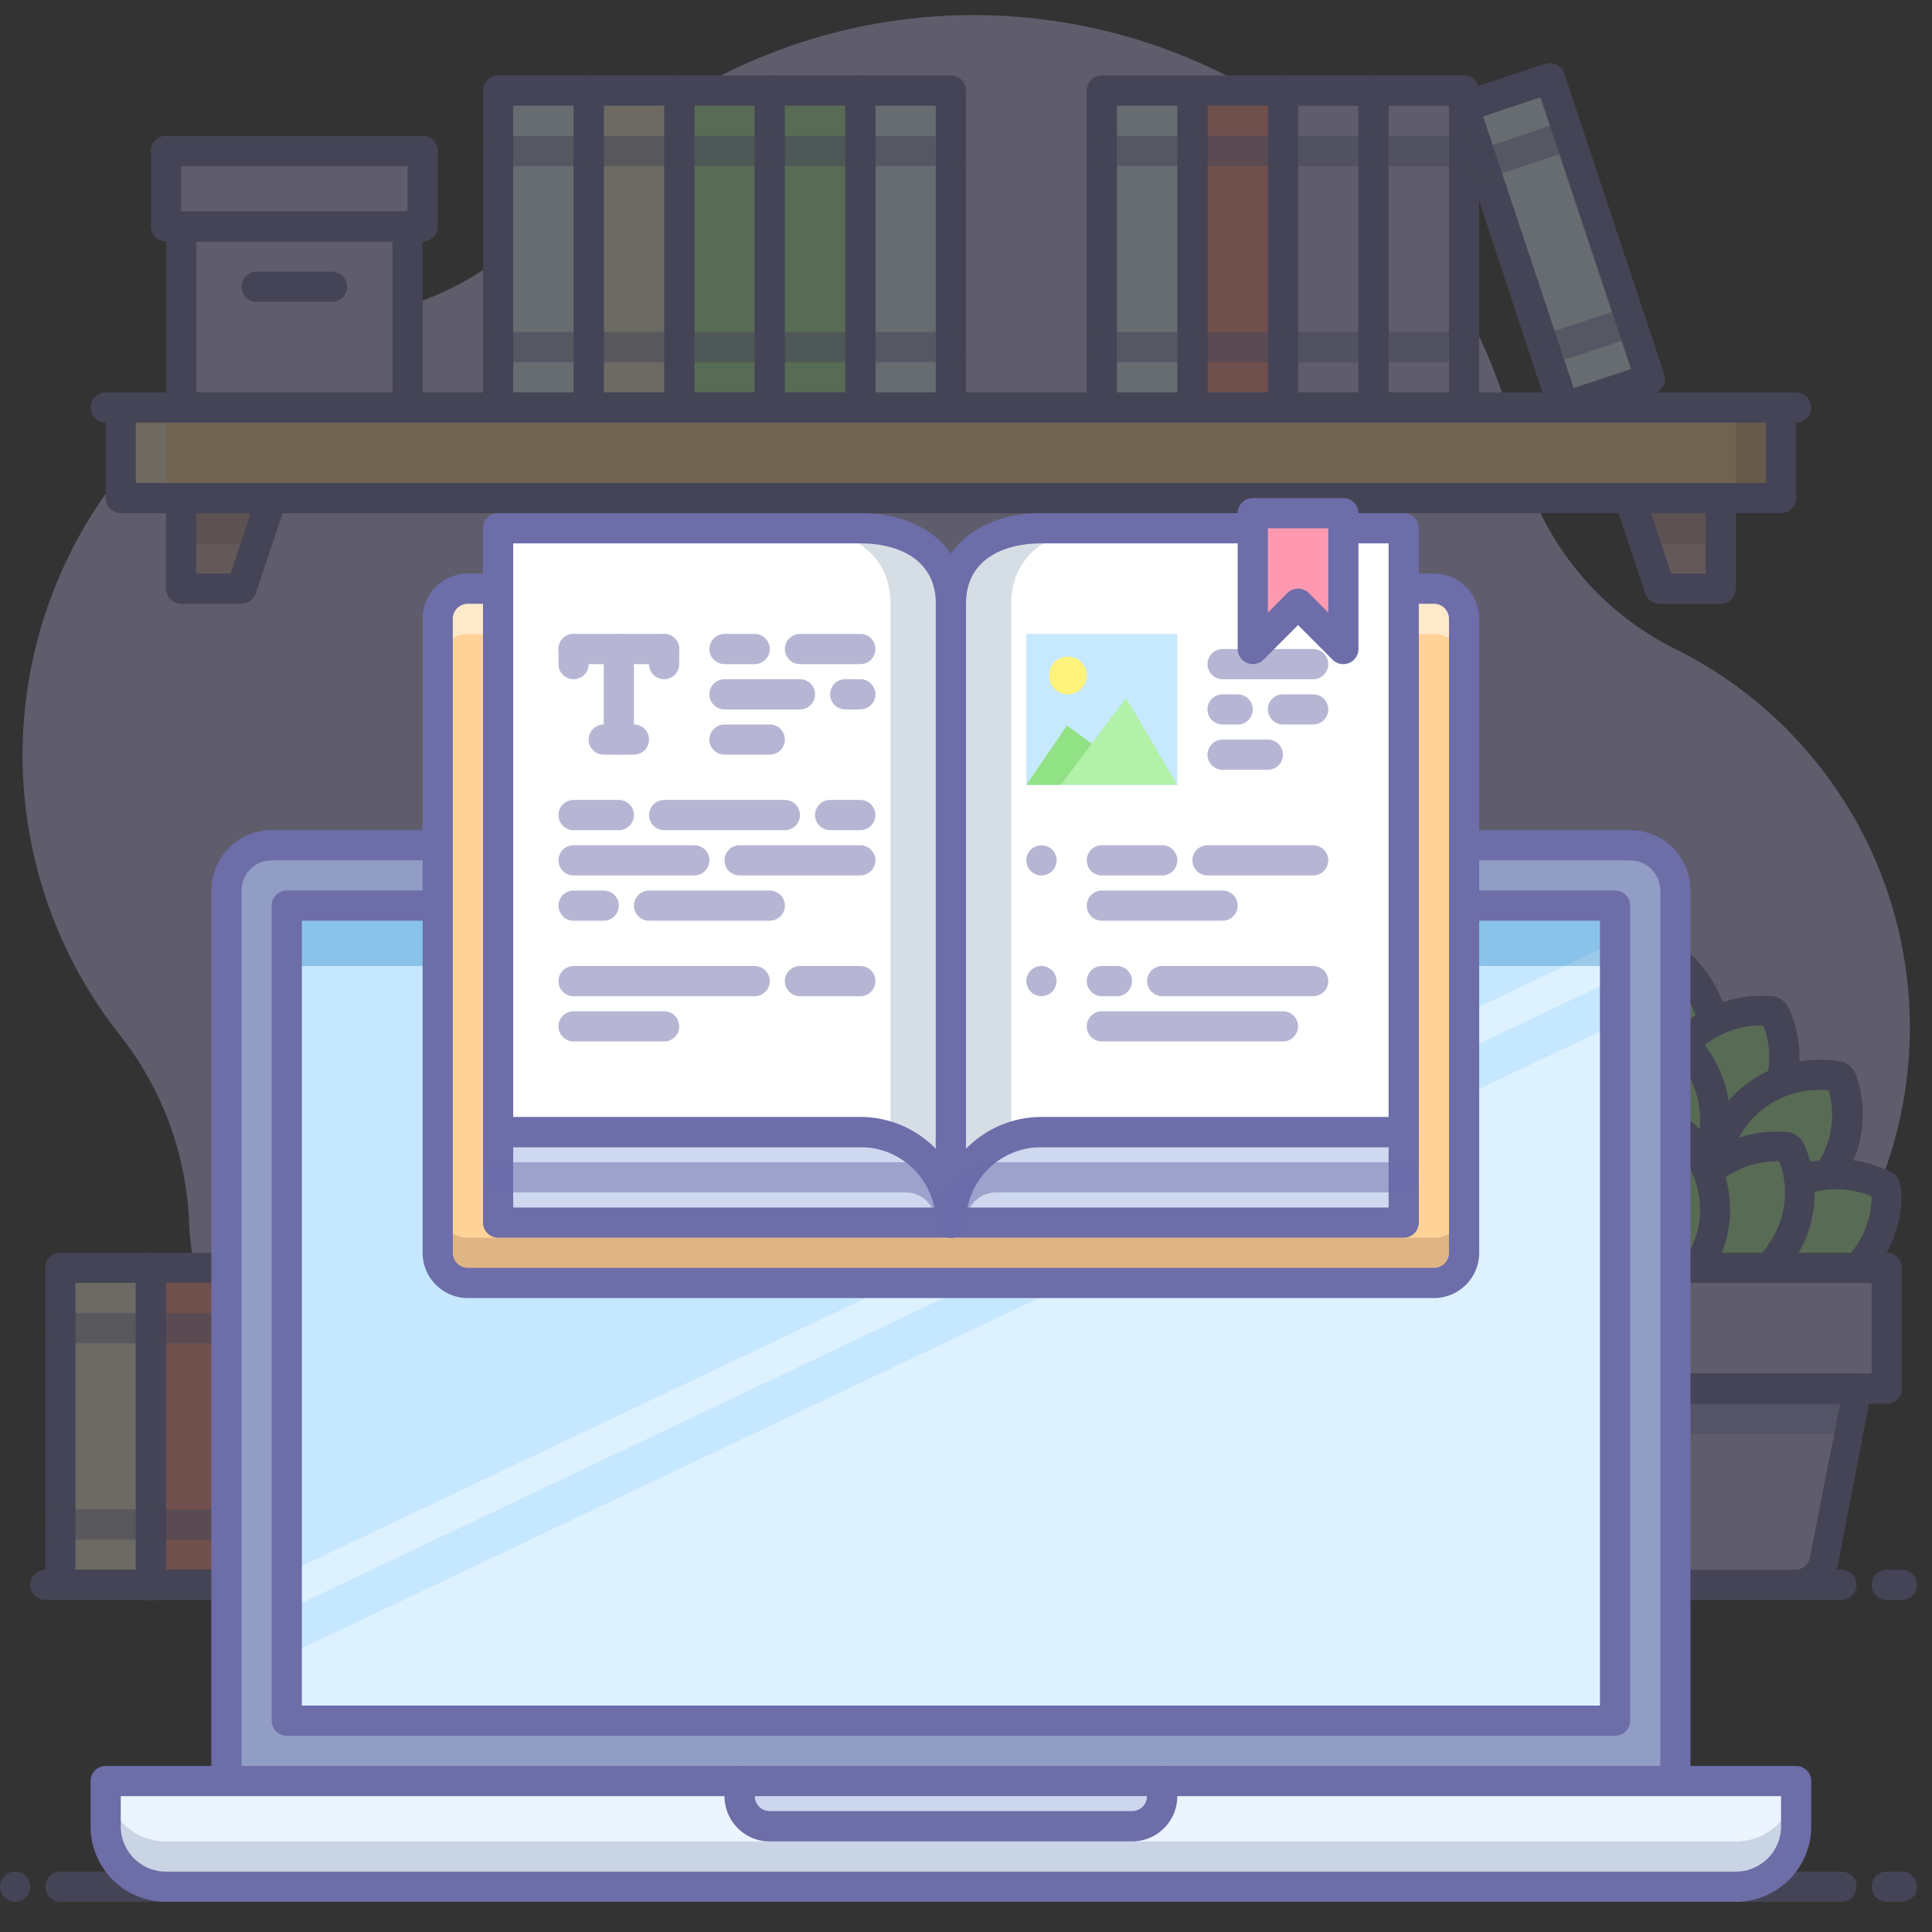 <?xml version="1.0" ?><svg data-name="017" id="_017" viewBox="0 0 128 128" xmlns="http://www.w3.org/2000/svg"><rect x="0" y="0" width="128" height="128" fill="#333333" stroke="none"/><defs><style>.cls-1,.cls-16,.cls-20,.cls-22,.cls-27,.cls-30{opacity:0.3;}.cls-14,.cls-2{fill:#c7bff3;}.cls-3{fill:#def1ff;}.cls-4{fill:#6d6da8;}.cls-5{fill:#afefa6;}.cls-6{fill:#f0ecd3;}.cls-7{fill:#ff948a;}.cls-12,.cls-15,.cls-25,.cls-8{opacity:0.5;}.cls-9{fill:#d4b3ae;}.cls-10{fill:#633d3d;opacity:0.2;}.cls-11{fill:#ffd397;}.cls-12,.cls-15,.cls-26{fill:#fff;}.cls-13{fill:#fff0ca;}.cls-14,.cls-15,.cls-16{fill-rule:evenodd;}.cls-16{fill:#554dab;}.cls-17{fill:#919dc4;}.cls-18{fill:#ccd6ec;}.cls-19{fill:#c5e7ff;}.cls-20{fill:#0070b6;}.cls-21{fill:#ecf4ff;}.cls-22{fill:#768ea6;}.cls-23,.cls-25{fill:#6d6daa;}.cls-24{fill:#ced8ee;}.cls-27{fill:#7690a8;}.cls-28{fill:#c7e9ff;}.cls-29{fill:#b1f1a8;}.cls-30{fill:#48bc33;}.cls-31{fill:#fff27d;}.cls-32{fill:#ff99b1;}</style></defs><title/><g class="cls-1"><path class="cls-2" d="M1.81,45.69a30,30,0,0,1,23.51-25A19.67,19.67,0,0,0,36.26,14.1a37,37,0,0,1,64.32,15.68A19.6,19.6,0,0,0,111,43,28,28,0,1,1,73.34,80.29,9.4,9.4,0,0,0,64.83,75H64a12.4,12.4,0,0,0-12,9.74,20.68,20.68,0,0,1-2,5.11A20,20,0,0,1,12.53,81,21.44,21.44,0,0,0,8,68.65,29.93,29.93,0,0,1,1.81,45.69Z"/><rect class="cls-3" height="21" width="6" x="57" y="6"/><path class="cls-4" d="M63,28H57a1,1,0,0,1-1-1V6a1,1,0,0,1,1-1h6a1,1,0,0,1,1,1V27A1,1,0,0,1,63,28Zm-5-2h4V7H58Z"/><rect class="cls-5" height="21" width="6" x="45" y="6"/><path class="cls-4" d="M51,28H45a1,1,0,0,1-1-1V6a1,1,0,0,1,1-1h6a1,1,0,0,1,1,1V27A1,1,0,0,1,51,28Zm-5-2h4V7H46Z"/><rect class="cls-5" height="21" width="6" x="51" y="6"/><path class="cls-4" d="M57,28H51a1,1,0,0,1-1-1V6a1,1,0,0,1,1-1h6a1,1,0,0,1,1,1V27A1,1,0,0,1,57,28Zm-5-2h4V7H52Z"/><rect class="cls-6" height="21" transform="translate(84 33) rotate(180)" width="6" x="39" y="6"/><path class="cls-4" d="M45,28H39a1,1,0,0,1-1-1V6a1,1,0,0,1,1-1h6a1,1,0,0,1,1,1V27A1,1,0,0,1,45,28Zm-5-2h4V7H40Z"/><rect class="cls-3" height="21" transform="translate(72 33) rotate(180)" width="6" x="33" y="6"/><path class="cls-4" d="M39,28H33a1,1,0,0,1-1-1V6a1,1,0,0,1,1-1h6a1,1,0,0,1,1,1V27A1,1,0,0,1,39,28Zm-5-2h4V7H34Z"/><rect class="cls-2" height="12" width="15" x="12" y="15"/><path class="cls-4" d="M27,28H12a1,1,0,0,1-1-1V15a1,1,0,0,1,1-1H27a1,1,0,0,1,1,1V27A1,1,0,0,1,27,28ZM13,26H26V16H13Z"/><rect class="cls-2" height="5" width="17" x="11" y="10"/><path class="cls-4" d="M28,16H11a1,1,0,0,1-1-1V10a1,1,0,0,1,1-1H28a1,1,0,0,1,1,1v5A1,1,0,0,1,28,16ZM12,14H27V11H12Z"/><path class="cls-4" d="M22,20H17a1,1,0,0,1,0-2h5a1,1,0,0,1,0,2Z"/><rect class="cls-2" height="21" width="6" x="85" y="6"/><path class="cls-4" d="M91,28H85a1,1,0,0,1-1-1V6a1,1,0,0,1,1-1h6a1,1,0,0,1,1,1V27A1,1,0,0,1,91,28Zm-5-2h4V7H86Z"/><rect class="cls-2" height="21" width="6" x="91" y="6"/><path class="cls-4" d="M97,28H91a1,1,0,0,1-1-1V6a1,1,0,0,1,1-1h6a1,1,0,0,1,1,1V27A1,1,0,0,1,97,28Zm-5-2h4V7H92Z"/><rect class="cls-7" height="21" transform="translate(164 33) rotate(180)" width="6" x="79" y="6"/><path class="cls-4" d="M85,28H79a1,1,0,0,1-1-1V6a1,1,0,0,1,1-1h6a1,1,0,0,1,1,1V27A1,1,0,0,1,85,28Zm-5-2h4V7H80Z"/><rect class="cls-3" height="21" transform="translate(152 33) rotate(180)" width="6" x="73" y="6"/><path class="cls-4" d="M79,28H73a1,1,0,0,1-1-1V6a1,1,0,0,1,1-1h6a1,1,0,0,1,1,1V27A1,1,0,0,1,79,28Zm-5-2h4V7H74Z"/><rect class="cls-3" height="21" transform="translate(0.18 33.32) rotate(-18.37)" width="6" x="100.16" y="5.59"/><path class="cls-4" d="M103.62,28a1,1,0,0,1-1-.68L96.05,7.39a1,1,0,0,1,.64-1.27l5.69-1.89a1,1,0,0,1,1.26.64l6.62,19.93a1,1,0,0,1-.63,1.26L103.93,28A.84.84,0,0,1,103.62,28ZM98.26,7.71l6,18,3.8-1.26-6-18Z"/><g class="cls-8"><path class="cls-4" d="M57,11H51a1,1,0,0,1,0-2h6a1,1,0,0,1,0,2Z"/><path class="cls-4" d="M57,24H51a1,1,0,0,1,0-2h6a1,1,0,0,1,0,2Z"/><path class="cls-4" d="M63,11H57a1,1,0,0,1,0-2h6a1,1,0,0,1,0,2Z"/><path class="cls-4" d="M63,24H57a1,1,0,0,1,0-2h6a1,1,0,0,1,0,2Z"/><path class="cls-4" d="M51,11H45a1,1,0,0,1,0-2h6a1,1,0,0,1,0,2Z"/><path class="cls-4" d="M51,24H45a1,1,0,0,1,0-2h6a1,1,0,0,1,0,2Z"/><path class="cls-4" d="M39,11H33a1,1,0,0,1,0-2h6a1,1,0,0,1,0,2Z"/><path class="cls-4" d="M39,24H33a1,1,0,0,1,0-2h6a1,1,0,0,1,0,2Z"/><path class="cls-4" d="M45,11H39a1,1,0,0,1,0-2h6a1,1,0,0,1,0,2Z"/><path class="cls-4" d="M45,24H39a1,1,0,0,1,0-2h6a1,1,0,0,1,0,2Z"/><path class="cls-4" d="M97,11H91a1,1,0,0,1,0-2h6a1,1,0,0,1,0,2Z"/><path class="cls-4" d="M97,24H91a1,1,0,0,1,0-2h6a1,1,0,0,1,0,2Z"/><path class="cls-4" d="M98.26,11.87A1,1,0,0,1,98,9.92L103.64,8a1,1,0,0,1,1.26.63,1,1,0,0,1-.63,1.27l-5.69,1.89A1.25,1.25,0,0,1,98.26,11.87Z"/><path class="cls-4" d="M102.36,24.21a1,1,0,0,1-1-.69,1,1,0,0,1,.63-1.26l5.7-1.89A1,1,0,0,1,109,21a1,1,0,0,1-.63,1.27l-5.7,1.89A1.12,1.12,0,0,1,102.36,24.21Z"/><path class="cls-4" d="M91,11H85a1,1,0,0,1,0-2h6a1,1,0,0,1,0,2Z"/><path class="cls-4" d="M91,24H85a1,1,0,0,1,0-2h6a1,1,0,0,1,0,2Z"/><path class="cls-4" d="M79,11H73a1,1,0,0,1,0-2h6a1,1,0,0,1,0,2Z"/><path class="cls-4" d="M79,24H73a1,1,0,0,1,0-2h6a1,1,0,0,1,0,2Z"/><path class="cls-4" d="M85,11H79a1,1,0,0,1,0-2h6a1,1,0,0,1,0,2Z"/><path class="cls-4" d="M85,24H79a1,1,0,0,1,0-2h6a1,1,0,0,1,0,2Z"/></g><path class="cls-4" d="M8,28H7a1,1,0,0,1,0-2H8a1,1,0,0,1,0,2Z"/><path class="cls-4" d="M119,28h-1a1,1,0,0,1,0-2h1a1,1,0,0,1,0,2Z"/><polygon class="cls-9" points="16 39 12 39 12 33 18 33 16 39"/><polygon class="cls-10" points="18 33 12 33 12 36 17 36 18 33"/><polygon class="cls-9" points="114 39 110 39 108 33 114 33 114 39"/><polygon class="cls-10" points="108 33 109 36 114 36 114 33 108 33"/><rect class="cls-11" height="6" width="110" x="8" y="27"/><rect class="cls-10" height="6" width="3" x="115" y="27"/><rect class="cls-12" height="6" width="3" x="8" y="27"/><path class="cls-4" d="M16,40H12a1,1,0,0,1-1-1V33a1,1,0,0,1,1-1h6a1,1,0,0,1,.81.42,1,1,0,0,1,.14.9l-2,6A1,1,0,0,1,16,40Zm-3-2h2.28l1.33-4H13Z"/><path class="cls-4" d="M114,40h-4a1,1,0,0,1-1-.68l-2-6a1,1,0,0,1,.14-.9A1,1,0,0,1,108,32h6a1,1,0,0,1,1,1v6A1,1,0,0,1,114,40Zm-3.28-2H113V34h-3.61Z"/><path class="cls-4" d="M118,34H8a1,1,0,0,1-1-1V27a1,1,0,0,1,1-1H118a1,1,0,0,1,1,1v6A1,1,0,0,1,118,34ZM9,32H117V28H9Z"/><rect class="cls-6" height="21" width="6" x="4.01" y="84"/><path class="cls-4" d="M10,106H4a1,1,0,0,1-1-1V84a1,1,0,0,1,1-1h6a1,1,0,0,1,1,1v21A1,1,0,0,1,10,106Zm-5-2H9V85H5Z"/><rect class="cls-3" height="21" width="6" x="22.01" y="84"/><path class="cls-4" d="M28,106H22a1,1,0,0,1-1-1V84a1,1,0,0,1,1-1h6a1,1,0,0,1,1,1v21A1,1,0,0,1,28,106Zm-5-2h4V85H23Z"/><rect class="cls-7" height="21" width="6" x="28.01" y="84"/><path class="cls-4" d="M34,106H28a1,1,0,0,1-1-1V84a1,1,0,0,1,1-1h6a1,1,0,0,1,1,1v21A1,1,0,0,1,34,106Zm-5-2h4V85H29Z"/><rect class="cls-3" height="21" width="6" x="16.01" y="84"/><path class="cls-4" d="M22,106H16a1,1,0,0,1-1-1V84a1,1,0,0,1,1-1h6a1,1,0,0,1,1,1v21A1,1,0,0,1,22,106Zm-5-2h4V85H17Z"/><rect class="cls-7" height="21" width="6" x="10.01" y="84"/><path class="cls-4" d="M16,106H10a1,1,0,0,1-1-1V84a1,1,0,0,1,1-1h6a1,1,0,0,1,1,1v21A1,1,0,0,1,16,106Zm-5-2h4V85H11Z"/><rect class="cls-13" height="21" width="6" x="34.01" y="84"/><path class="cls-4" d="M40,106H34a1,1,0,0,1-1-1V84a1,1,0,0,1,1-1h6a1,1,0,0,1,1,1v21A1,1,0,0,1,40,106Zm-5-2h4V85H35Z"/><path class="cls-4" d="M122,106H3a1,1,0,0,1,0-2H122a1,1,0,0,1,0,2Z"/><path class="cls-4" d="M126,106h-1a1,1,0,0,1,0-2h1a1,1,0,0,1,0,2Z"/><g class="cls-8"><path class="cls-4" d="M16,89H10a1,1,0,0,1,0-2h6a1,1,0,0,1,0,2Z"/><path class="cls-4" d="M16,102H10a1,1,0,0,1,0-2h6a1,1,0,0,1,0,2Z"/><path class="cls-4" d="M22,89H16a1,1,0,0,1,0-2h6a1,1,0,0,1,0,2Z"/><path class="cls-4" d="M22,102H16a1,1,0,0,1,0-2h6a1,1,0,0,1,0,2Z"/><path class="cls-4" d="M10,89H4a1,1,0,0,1,0-2h6a1,1,0,0,1,0,2Z"/><path class="cls-4" d="M10,102H4a1,1,0,0,1,0-2h6a1,1,0,0,1,0,2Z"/><path class="cls-4" d="M34,89H28a1,1,0,0,1,0-2h6a1,1,0,0,1,0,2Z"/><path class="cls-4" d="M34,102H28a1,1,0,0,1,0-2h6a1,1,0,0,1,0,2Z"/><path class="cls-4" d="M40,89H34a1,1,0,0,1,0-2h6a1,1,0,0,1,0,2Z"/><path class="cls-4" d="M40,102H34a1,1,0,0,1,0-2h6a1,1,0,0,1,0,2Z"/><path class="cls-4" d="M28,89H22a1,1,0,0,1,0-2h6a1,1,0,0,1,0,2Z"/><path class="cls-4" d="M28,102H22a1,1,0,0,1,0-2h6a1,1,0,0,1,0,2Z"/></g><path class="cls-4" d="M122,126H4a1,1,0,0,1,0-2H122a1,1,0,0,1,0,2Z"/><path class="cls-4" d="M126,126h-1a1,1,0,1,1,0-2h1a1,1,0,0,1,0,2Z"/><path class="cls-4" d="M1.06,126H1a1,1,0,0,1,0-2,1,1,0,0,1,1,1A1,1,0,0,1,1.06,126Z"/><path class="cls-5" d="M106.37,69c0-4.35,3.63-6.24,3.63-6a7,7,0,0,1,3.63,6.19A6.33,6.33,0,0,1,109.82,75,6.66,6.66,0,0,1,106.37,69Z"/><path class="cls-4" d="M109.82,76a.91.91,0,0,1-.43-.1,7.61,7.61,0,0,1-4-6.93h0a7.86,7.86,0,0,1,3.69-6.68,1.45,1.45,0,0,1,1.44-.14l.1.07a8,8,0,0,1,4,7,7.28,7.28,0,0,1-4.45,6.7A.92.92,0,0,1,109.82,76Zm.07-11.88A5.88,5.88,0,0,0,107.37,69a5.67,5.67,0,0,0,2.5,4.88,5.28,5.28,0,0,0,2.76-4.67A6,6,0,0,0,109.89,64.12Z"/><path class="cls-5" d="M103,74c-2.41-3.62-.52-7.2-.36-7a7,7,0,0,1,6.49,3.06,6.33,6.33,0,0,1,.12,6.92A6.66,6.66,0,0,1,103,74Z"/><path class="cls-4" d="M108.61,78a7.6,7.6,0,0,1-6.45-3.51h0a7.84,7.84,0,0,1-.72-7.59,1.4,1.4,0,0,1,1.1-.93h.12A8,8,0,0,1,110,69.52a7.31,7.31,0,0,1,.11,8,1,1,0,0,1-.67.42A4.9,4.9,0,0,1,108.61,78Zm-4.79-4.62A5.66,5.66,0,0,0,108.64,76a5.3,5.3,0,0,0-.36-5.41A6,6,0,0,0,103.15,68a5.86,5.86,0,0,0,.67,5.43Z"/><path class="cls-5" d="M99.2,78.25c-2.75-3.36-1.22-7.11-1-6.89a7.07,7.07,0,0,1,6.76,2.41,6.33,6.33,0,0,1,.79,6.88A6.63,6.63,0,0,1,99.2,78.25Z"/><path class="cls-4" d="M104.43,81.78a7.58,7.58,0,0,1-6-2.89h0A7.87,7.87,0,0,1,97,71.4a1.42,1.42,0,0,1,1-1h.12a8,8,0,0,1,7.59,2.79,7.29,7.29,0,0,1,.89,8,1,1,0,0,1-.62.48A6.53,6.53,0,0,1,104.43,81.78ZM100,77.62a5.71,5.71,0,0,0,5,2.14,5.28,5.28,0,0,0-.88-5.35,6,6,0,0,0-5.36-2.14A5.87,5.87,0,0,0,100,77.62Z"/><path class="cls-5" d="M117,74c2.41-3.62.52-7.2.36-7a7,7,0,0,0-6.49,3.06,6.33,6.33,0,0,0-.12,6.92A6.66,6.66,0,0,0,117,74Z"/><path class="cls-4" d="M111.39,78a4.9,4.9,0,0,1-.78-.05,1,1,0,0,1-.67-.42,7.31,7.31,0,0,1,.11-8A8,8,0,0,1,117.34,66h.12a1.43,1.43,0,0,1,1.11.93,7.87,7.87,0,0,1-.73,7.59A7.6,7.6,0,0,1,111.39,78Zm0-2h0a5.65,5.65,0,0,0,4.77-2.62h0a5.88,5.88,0,0,0,.67-5.44,6,6,0,0,0-5.13,2.65A5.3,5.3,0,0,0,111.36,76Z"/><path class="cls-5" d="M120.83,78.22c2.71-3.4,1.13-7.13,1-6.91a7,7,0,0,0-6.72,2.5,6.33,6.33,0,0,0-.71,6.89A6.64,6.64,0,0,0,120.83,78.22Z"/><path class="cls-4" d="M115.54,81.82a6.08,6.08,0,0,1-1.43-.15,1,1,0,0,1-.63-.47,7.31,7.31,0,0,1,.8-8,8,8,0,0,1,7.55-2.88H122a1.43,1.43,0,0,1,1,1,7.87,7.87,0,0,1-1.37,7.5h0A7.6,7.6,0,0,1,115.54,81.82Zm-.51-2a5.69,5.69,0,0,0,5-2.2h0a5.9,5.9,0,0,0,1.13-5.37,6,6,0,0,0-5.34,2.2A5.31,5.31,0,0,0,115,79.8Zm5.8-1.58h0Z"/><path class="cls-5" d="M106.37,74c0-4.35,3.63-6.24,3.63-6a7,7,0,0,1,3.63,6.19A6.33,6.33,0,0,1,109.82,80,6.66,6.66,0,0,1,106.37,74Z"/><path class="cls-4" d="M109.82,81a.91.91,0,0,1-.43-.1,7.61,7.61,0,0,1-4-6.93h0a7.86,7.86,0,0,1,3.69-6.68,1.45,1.45,0,0,1,1.44-.14l.1.07a8,8,0,0,1,4,7,7.28,7.28,0,0,1-4.45,6.7A.92.92,0,0,1,109.82,81Zm.07-11.88A5.88,5.88,0,0,0,107.37,74a5.67,5.67,0,0,0,2.5,4.88,5.28,5.28,0,0,0,2.76-4.67A6,6,0,0,0,109.89,69.12Z"/><path class="cls-5" d="M97.91,84.9c-3.55-2.49-3.09-6.52-2.86-6.35a7.06,7.06,0,0,1,7.16.49,6.34,6.34,0,0,1,2.62,6.42A6.66,6.66,0,0,1,97.91,84.9Z"/><path class="cls-4" d="M101.8,87.18a7.63,7.63,0,0,1-4.46-1.46h0c-3.65-2.55-3.78-6.84-3.15-7.73a1,1,0,0,1,.44-.35,8,8,0,0,1,8.15.59,7.27,7.27,0,0,1,3,7.46,1,1,0,0,1-.47.63A7.5,7.5,0,0,1,101.8,87.18Zm-3.31-3.1a5.66,5.66,0,0,0,5.43.7,5.29,5.29,0,0,0-2.29-4.92,6,6,0,0,0-5.74-.6,5.89,5.89,0,0,0,2.6,4.82Z"/><path class="cls-5" d="M122,84.9c3.56-2.49,3.1-6.52,2.86-6.35a7,7,0,0,0-7.15.49,6.36,6.36,0,0,0-2.63,6.42A6.66,6.66,0,0,0,122,84.9Z"/><path class="cls-4" d="M118.1,87.18a7.57,7.57,0,0,1-3.54-.86,1.07,1.07,0,0,1-.47-.63,7.31,7.31,0,0,1,3-7.46,8,8,0,0,1,8.16-.59,1,1,0,0,1,.44.35c.62.89.49,5.18-3.15,7.73h0A7.65,7.65,0,0,1,118.1,87.18ZM116,84.78a5.68,5.68,0,0,0,5.44-.7A5.85,5.85,0,0,0,124,79.26a6,6,0,0,0-5.74.6A5.32,5.32,0,0,0,116,84.78Zm6,.12h0Z"/><path class="cls-5" d="M102,83c-2.41-3.62-.52-7.2-.36-7a7,7,0,0,1,6.49,3.06,6.33,6.33,0,0,1,.12,6.92A6.66,6.66,0,0,1,102,83Z"/><path class="cls-4" d="M107.61,87a7.6,7.6,0,0,1-6.45-3.51h0a7.84,7.84,0,0,1-.72-7.59,1.4,1.4,0,0,1,1.1-.93h.12A8,8,0,0,1,109,78.52a7.31,7.31,0,0,1,.11,8,1,1,0,0,1-.67.42A4.9,4.9,0,0,1,107.61,87Zm-4.79-4.62A5.69,5.69,0,0,0,107.64,85a5.3,5.3,0,0,0-.36-5.41A5.94,5.94,0,0,0,102.15,77a5.86,5.86,0,0,0,.67,5.43Z"/><path class="cls-5" d="M118,83c2.41-3.62.52-7.2.36-7a7,7,0,0,0-6.49,3.06,6.33,6.33,0,0,0-.12,6.92A6.66,6.66,0,0,0,118,83Z"/><path class="cls-4" d="M112.39,87a4.9,4.9,0,0,1-.78-.05,1,1,0,0,1-.67-.42,7.31,7.31,0,0,1,.11-8A8,8,0,0,1,118.34,75h.12a1.43,1.43,0,0,1,1.11.93,7.87,7.87,0,0,1-.73,7.59A7.6,7.6,0,0,1,112.39,87Zm0-2a5.56,5.56,0,0,0,4.82-2.62h0a5.88,5.88,0,0,0,.67-5.44,6,6,0,0,0-5.13,2.65A5.3,5.3,0,0,0,112.36,85Z"/><path class="cls-5" d="M106.37,80c0-4.35,3.63-6.24,3.63-6a7,7,0,0,1,3.63,6.19A6.33,6.33,0,0,1,109.82,86,6.66,6.66,0,0,1,106.37,80Z"/><path class="cls-4" d="M109.82,87a.91.91,0,0,1-.43-.1,7.61,7.61,0,0,1-4-6.93h0a7.86,7.86,0,0,1,3.69-6.68,1.45,1.45,0,0,1,1.44-.14l.1.07a8,8,0,0,1,4,7,7.28,7.28,0,0,1-4.45,6.7A.92.92,0,0,1,109.82,87Zm.07-11.88A5.88,5.88,0,0,0,107.37,80a5.67,5.67,0,0,0,2.5,4.88,5.28,5.28,0,0,0,2.76-4.67A6,6,0,0,0,109.89,75.12Z"/><path class="cls-14" d="M118.85,105h-17.7a2,2,0,0,1-2-1.62L97,92h26l-2.19,11.38A2,2,0,0,1,118.85,105Z"/><polygon class="cls-15" points="106 105 103 105 101 92 104 92 106 105"/><polygon class="cls-16" points="122.42 95 123 92 97 92 97.58 95 122.42 95"/><rect class="cls-2" height="8" width="30" x="95" y="84"/><rect class="cls-12" height="8" width="3" x="100" y="84"/><path class="cls-4" d="M118.85,106h-17.7a3,3,0,0,1-2.94-2.43L96,92.19a1,1,0,0,1,.21-.82A1,1,0,0,1,97,91h26a1,1,0,0,1,.77.37,1,1,0,0,1,.21.82l-2.19,11.38A3,3,0,0,1,118.85,106ZM98.21,93l2,10.19a1,1,0,0,0,1,.81h17.7a1,1,0,0,0,1-.81l2-10.19Z"/><path class="cls-4" d="M125,93H95a1,1,0,0,1-1-1V84a1,1,0,0,1,1-1h30a1,1,0,0,1,1,1v8A1,1,0,0,1,125,93ZM96,91h28V85H96Z"/></g><path class="cls-17" d="M18,56h90a3,3,0,0,1,3,3v62a0,0,0,0,1,0,0H15a0,0,0,0,1,0,0V59A3,3,0,0,1,18,56Z"/><path class="cls-4" d="M111,122H15a1,1,0,0,1-1-1V59a4,4,0,0,1,4-4h90a4,4,0,0,1,4,4v62A1,1,0,0,1,111,122Zm-95-2h94V59a2,2,0,0,0-2-2H18a2,2,0,0,0-2,2Z"/><path class="cls-18" d="M49,118H77a0,0,0,0,1,0,0v1a2,2,0,0,1-2,2H51a2,2,0,0,1-2-2v-1A0,0,0,0,1,49,118Z"/><path class="cls-4" d="M75,122H51a3,3,0,0,1-3-3v-1a1,1,0,0,1,1-1H77a1,1,0,0,1,1,1v1A3,3,0,0,1,75,122Zm-25-3a1,1,0,0,0,1,1H75a1,1,0,0,0,1-1Z"/><rect class="cls-3" height="54" width="88" x="19" y="60"/><polygon class="cls-19" points="106.95 62.44 107 60 19 60 19 104.22 106.95 62.44"/><polygon class="cls-19" points="106.72 68 19 109.67 19 106.67 106.75 64.99 106.72 68"/><rect class="cls-20" height="4" width="88.05" x="18.95" y="60"/><path class="cls-4" d="M107,115H19a1,1,0,0,1-1-1V60a1,1,0,0,1,1-1h88a1,1,0,0,1,1,1v54A1,1,0,0,1,107,115Zm-87-2h86V61H20Z"/><path class="cls-21" d="M119,118H77v1a2,2,0,0,1-2,2H51a2,2,0,0,1-2-2v-1H7v3a4,4,0,0,0,4,4H115a4,4,0,0,0,4-4Z"/><path class="cls-22" d="M115,122H11a4,4,0,0,1-4-4H7v3a4,4,0,0,0,4,4H115a4,4,0,0,0,4-4v-3A4,4,0,0,1,115,122Z"/><path class="cls-4" d="M115,126H11a5,5,0,0,1-5-5v-3a1,1,0,0,1,1-1H49a1,1,0,0,1,1,1v1a1,1,0,0,0,1,1H75a1,1,0,0,0,1-1v-1a1,1,0,0,1,1-1h42a1,1,0,0,1,1,1v3A5,5,0,0,1,115,126ZM8,119v2a3,3,0,0,0,3,3H115a3,3,0,0,0,3-3v-2H78a3,3,0,0,1-3,3H51a3,3,0,0,1-3-3Z"/><rect class="cls-11" height="46" rx="2" width="68" x="29" y="39"/><path class="cls-10" d="M95,82H31a2,2,0,0,1-2-2v3a2,2,0,0,0,2,2H95a2,2,0,0,0,2-2V80A2,2,0,0,1,95,82Z"/><path class="cls-12" d="M31,42H95a2,2,0,0,1,2,2V41a2,2,0,0,0-2-2H31a2,2,0,0,0-2,2v3A2,2,0,0,1,31,42Z"/><path class="cls-23" d="M95,86H31a3,3,0,0,1-3-3V41a3,3,0,0,1,3-3H95a3,3,0,0,1,3,3V83A3,3,0,0,1,95,86ZM31,40a1,1,0,0,0-1,1V83a1,1,0,0,0,1,1H95a1,1,0,0,0,1-1V41a1,1,0,0,0-1-1Z"/><rect class="cls-24" height="6" width="30" x="33" y="75"/><path class="cls-23" d="M63,82H33a1,1,0,0,1-1-1V75a1,1,0,0,1,1-1H63a1,1,0,0,1,1,1v6A1,1,0,0,1,63,82ZM34,80H62V76H34Z"/><path class="cls-25" d="M63,82a1,1,0,0,1-1-1,2,2,0,0,0-2-2H33a1,1,0,0,1,0-2H60a4,4,0,0,1,4,4A1,1,0,0,1,63,82Z"/><path class="cls-26" d="M57,35H33V75H57a6,6,0,0,1,6,6V40C63,36.69,60.31,35,57,35Z"/><path class="cls-27" d="M57,35H53c3.31,0,6,1.69,6,5V75.35A6,6,0,0,1,63,81V40C63,36.69,60.31,35,57,35Z"/><path class="cls-23" d="M63,82a1,1,0,0,1-1-1,5,5,0,0,0-5-5H33a1,1,0,0,1-1-1V35a1,1,0,0,1,1-1H57c4.19,0,7,2.41,7,6V81A1,1,0,0,1,63,82ZM34,74H57a7,7,0,0,1,5,2.11V40c0-3-2.58-4-5-4H34Z"/><rect class="cls-24" height="6" width="30" x="63" y="75"/><path class="cls-23" d="M93,82H63a1,1,0,0,1-1-1V75a1,1,0,0,1,1-1H93a1,1,0,0,1,1,1v6A1,1,0,0,1,93,82ZM64,80H92V76H64Z"/><path class="cls-26" d="M69,35H93V75H69a6,6,0,0,0-6,6V40C63,36.69,65.69,35,69,35Z"/><path class="cls-27" d="M69,35h4c-3.31,0-6,1.69-6,5V75.35A6,6,0,0,0,63,81V40C63,36.69,65.69,35,69,35Z"/><path class="cls-23" d="M63,82a1,1,0,0,1-1-1V40c0-3.59,2.81-6,7-6H93a1,1,0,0,1,1,1V75a1,1,0,0,1-1,1H69a5,5,0,0,0-5,5A1,1,0,0,1,63,82Zm6-46c-2.42,0-5,1-5,4V76.11A7,7,0,0,1,69,74H92V36Z"/><path class="cls-25" d="M63,82a1,1,0,0,1-1-1,4,4,0,0,1,4-4H93a1,1,0,0,1,0,2H66a2,2,0,0,0-2,2A1,1,0,0,1,63,82Z"/><g class="cls-8"><path class="cls-23" d="M50,44H48a1,1,0,0,1,0-2h2a1,1,0,0,1,0,2Z"/><path class="cls-23" d="M57,44H53a1,1,0,0,1,0-2h4a1,1,0,0,1,0,2Z"/><path class="cls-23" d="M53,47H48a1,1,0,0,1,0-2h5a1,1,0,0,1,0,2Z"/><path class="cls-23" d="M57,47H56a1,1,0,0,1,0-2h1a1,1,0,0,1,0,2Z"/><path class="cls-23" d="M51,50H48a1,1,0,0,1,0-2h3a1,1,0,0,1,0,2Z"/><path class="cls-23" d="M41,55H38a1,1,0,0,1,0-2h3a1,1,0,0,1,0,2Z"/><path class="cls-23" d="M57,55H55a1,1,0,0,1,0-2h2a1,1,0,0,1,0,2Z"/><path class="cls-23" d="M52,55H44a1,1,0,0,1,0-2h8a1,1,0,0,1,0,2Z"/><path class="cls-23" d="M46,58H38a1,1,0,0,1,0-2h8a1,1,0,0,1,0,2Z"/><path class="cls-23" d="M57,58H49a1,1,0,0,1,0-2h8a1,1,0,0,1,0,2Z"/><path class="cls-23" d="M40,61H38a1,1,0,0,1,0-2h2a1,1,0,0,1,0,2Z"/><path class="cls-23" d="M51,61H43a1,1,0,0,1,0-2h8a1,1,0,0,1,0,2Z"/><path class="cls-23" d="M50,66H38a1,1,0,0,1,0-2H50a1,1,0,0,1,0,2Z"/><path class="cls-23" d="M57,66H53a1,1,0,0,1,0-2h4a1,1,0,0,1,0,2Z"/><path class="cls-23" d="M44,69H38a1,1,0,0,1,0-2h6a1,1,0,0,1,0,2Z"/><path class="cls-23" d="M44,44H38a1,1,0,0,1,0-2h6a1,1,0,0,1,0,2Z"/><path class="cls-23" d="M42,50H40a1,1,0,0,1,0-2h2a1,1,0,0,1,0,2Z"/><path class="cls-23" d="M44,45a1,1,0,0,1-1-1V43a1,1,0,0,1,2,0v1A1,1,0,0,1,44,45Z"/><path class="cls-23" d="M38,45a1,1,0,0,1-1-1V43a1,1,0,0,1,2,0v1A1,1,0,0,1,38,45Z"/><path class="cls-23" d="M41,50a1,1,0,0,1-1-1V43a1,1,0,0,1,2,0v6A1,1,0,0,1,41,50Z"/></g><g class="cls-8"><path class="cls-23" d="M87,45H81a1,1,0,0,1,0-2h6a1,1,0,0,1,0,2Z"/><path class="cls-23" d="M82,48H81a1,1,0,0,1,0-2h1a1,1,0,0,1,0,2Z"/><path class="cls-23" d="M87,48H85a1,1,0,0,1,0-2h2a1,1,0,0,1,0,2Z"/><path class="cls-23" d="M84,51H81a1,1,0,0,1,0-2h3a1,1,0,0,1,0,2Z"/><path class="cls-23" d="M77,58H73a1,1,0,0,1,0-2h4a1,1,0,0,1,0,2Z"/><path class="cls-23" d="M87,58H80a1,1,0,0,1,0-2h7a1,1,0,0,1,0,2Z"/><path class="cls-23" d="M81,61H73a1,1,0,0,1,0-2h8a1,1,0,0,1,0,2Z"/><path class="cls-23" d="M69,58a.84.84,0,0,1-.38-.08.93.93,0,0,1-.33-.21A1,1,0,0,1,68,57a1.05,1.05,0,0,1,.29-.71.93.93,0,0,1,.33-.21,1,1,0,0,1,1.09.21A1,1,0,0,1,69,58Z"/><path class="cls-23" d="M74,66H73a1,1,0,0,1,0-2h1a1,1,0,0,1,0,2Z"/><path class="cls-23" d="M87,66H77a1,1,0,0,1,0-2H87a1,1,0,0,1,0,2Z"/><path class="cls-23" d="M85,69H73a1,1,0,0,1,0-2H85a1,1,0,0,1,0,2Z"/><path class="cls-23" d="M69,66a1.05,1.05,0,0,1-.71-.29,1.15,1.15,0,0,1-.21-.33A1,1,0,0,1,68,65a1,1,0,1,1,2,0,.84.84,0,0,1-.08.38,1.15,1.15,0,0,1-.21.33A1.05,1.05,0,0,1,69,66Z"/></g><rect class="cls-28" height="10" width="10" x="68" y="42"/><polygon class="cls-29" points="78 52 68 52 70.69 48.07 72.33 49.27 74.61 46.25 78 52"/><polygon class="cls-30" points="68 52 70.69 48.07 72.33 49.27 70.28 52 68 52"/><circle class="cls-31" cx="70.75" cy="44.75" r="1.25"/><polygon class="cls-32" points="83 34 83 43 86 40 89 43 89 34 83 34"/><path class="cls-23" d="M89,44a1,1,0,0,1-.71-.29L86,41.41l-2.29,2.3a1,1,0,0,1-1.09.21A1,1,0,0,1,82,43V34a1,1,0,0,1,1-1h6a1,1,0,0,1,1,1v9a1,1,0,0,1-1,1Zm-3-5a1,1,0,0,1,.71.29L88,40.59V35H84v5.59l1.29-1.3A1,1,0,0,1,86,39Z"/></svg>